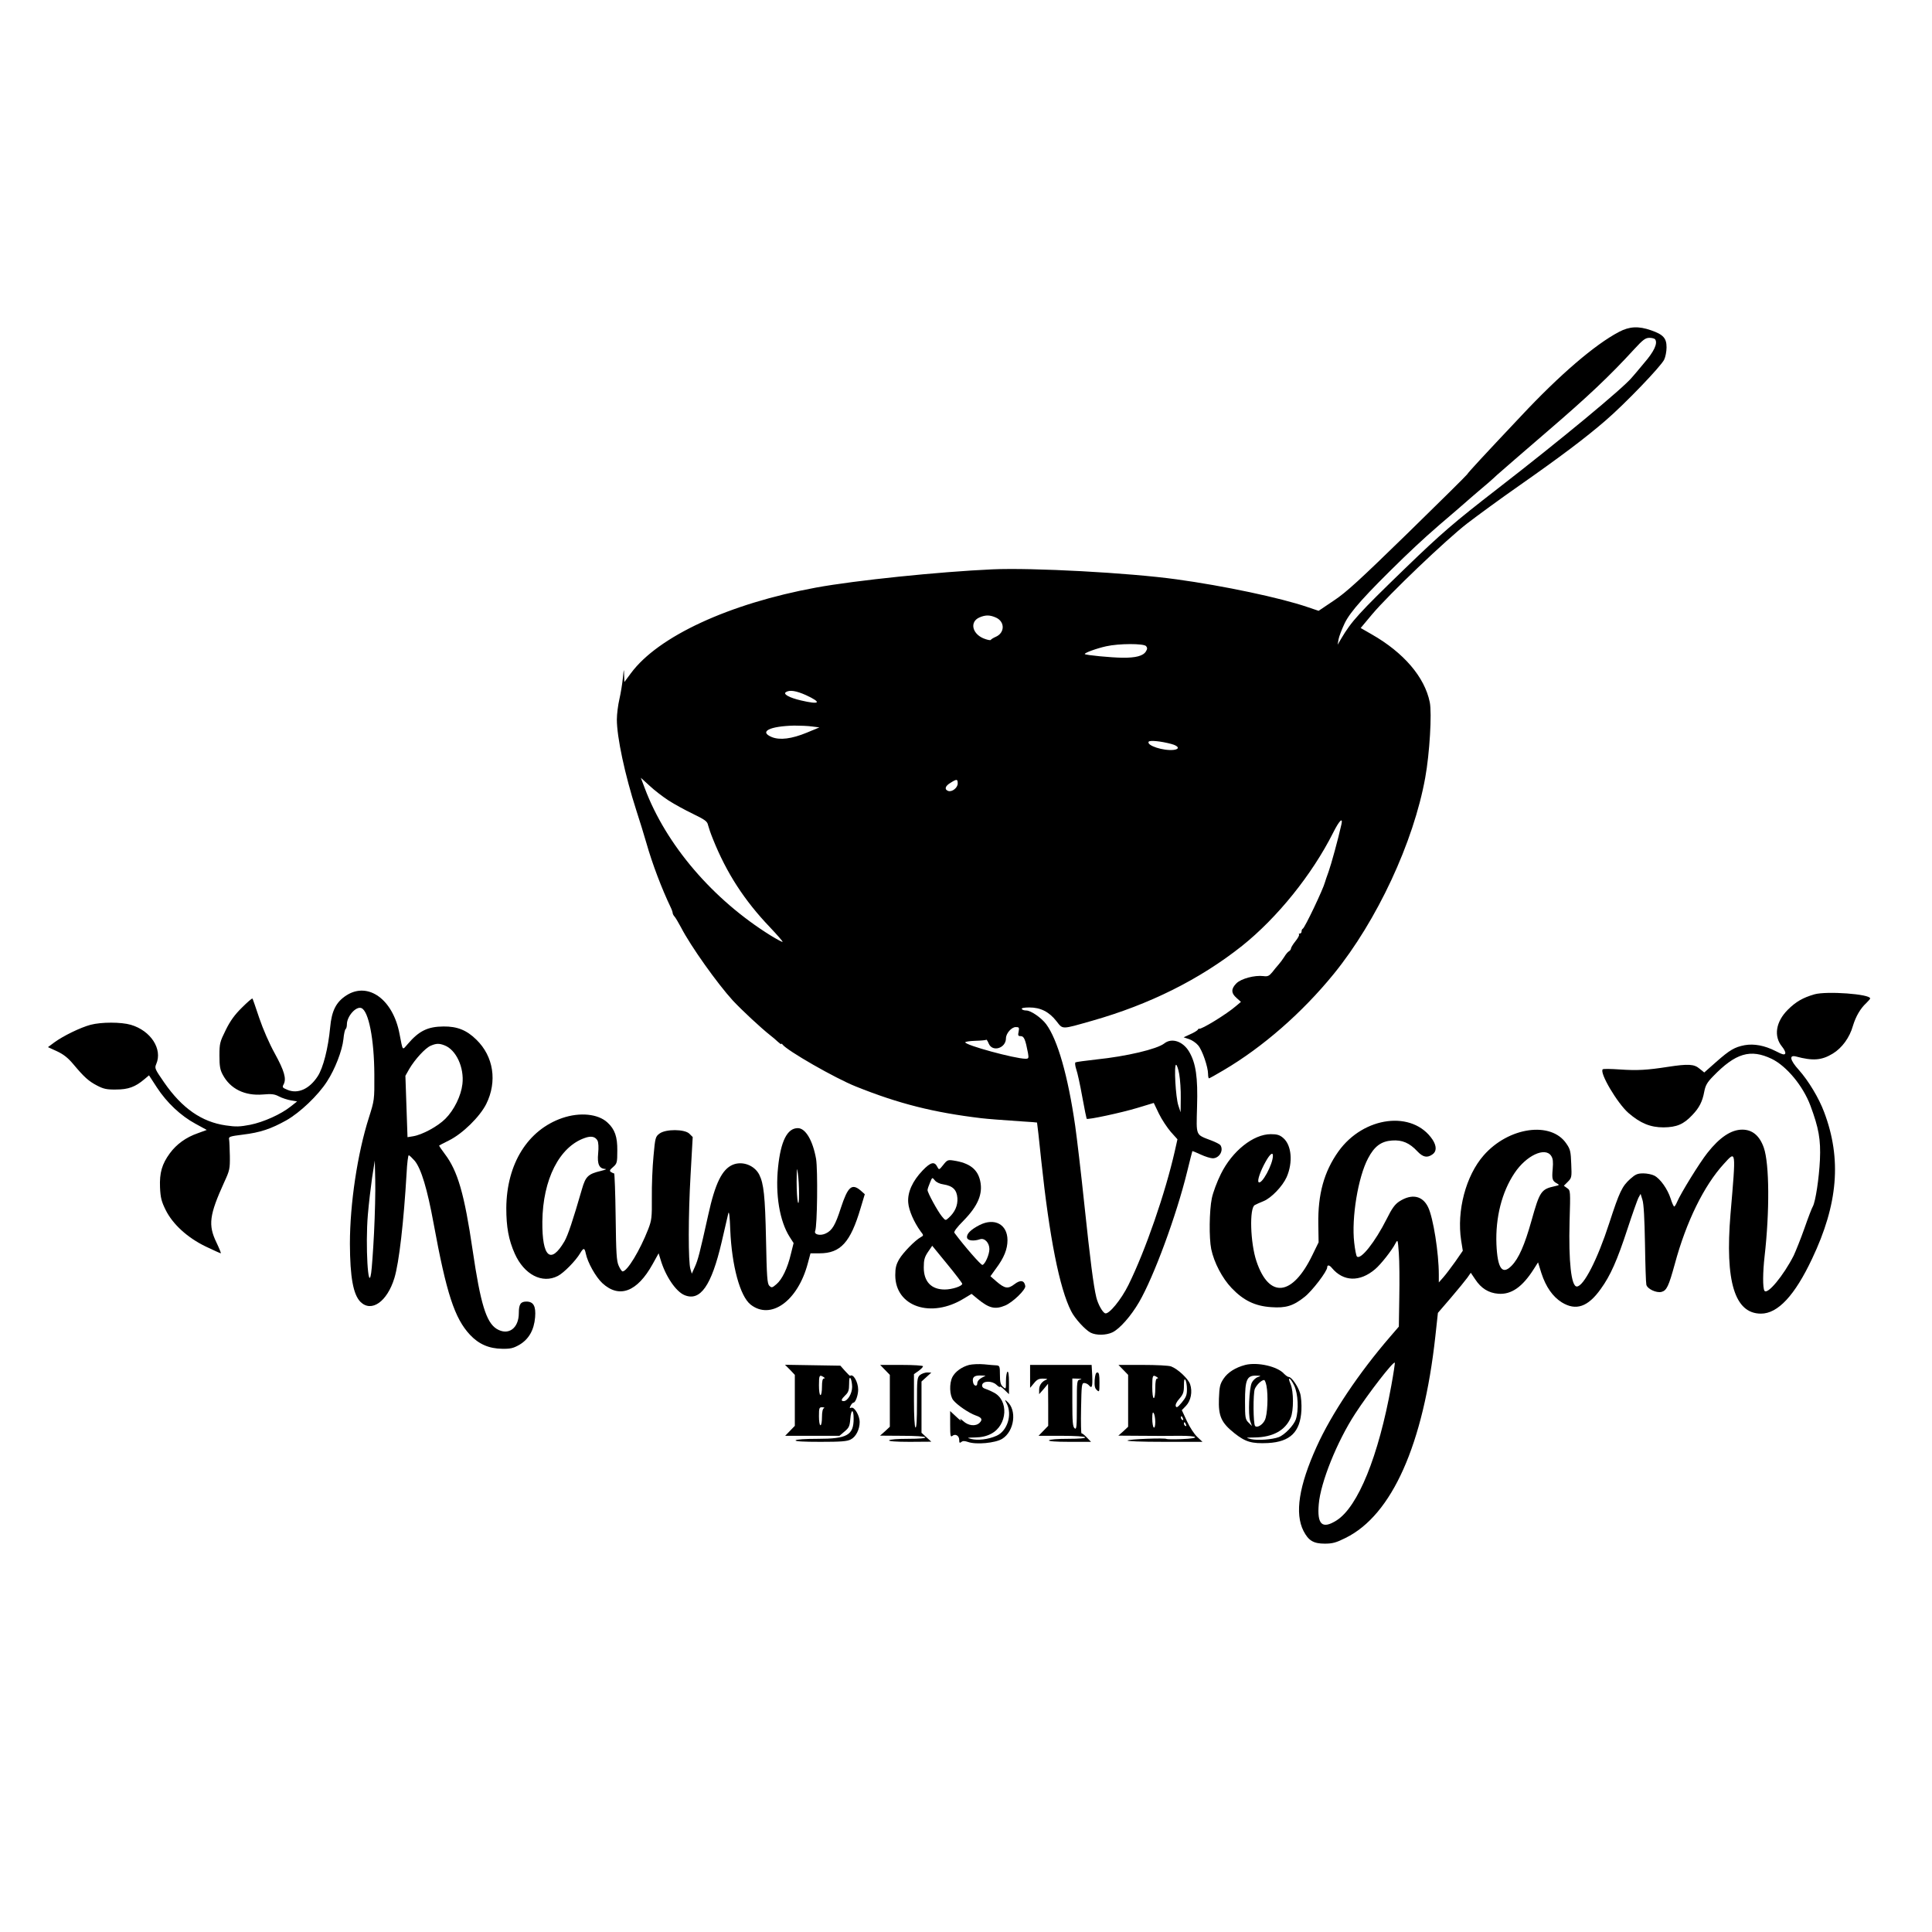 <?xml version="1.0" standalone="no"?>
<!DOCTYPE svg PUBLIC "-//W3C//DTD SVG 20010904//EN"
 "http://www.w3.org/TR/2001/REC-SVG-20010904/DTD/svg10.dtd">
<svg version="1.0" xmlns="http://www.w3.org/2000/svg"
 width="1281pt" height="1281pt" viewBox="0 0 1281 1281"
 preserveAspectRatio="xMidYMid meet">
<g transform="translate(0,1281) scale(0.1,-0.1)"
fill="#000000" stroke="none">
<path d="M10734 10609 c-158 -83 -393 -284 -651 -560 -251 -266 -348 -371
-355 -384 -4 -7 -182 -183 -395 -391 -316 -308 -407 -392 -489 -446 l-101 -68
-74 25 c-178 61 -555 141 -870 184 -311 43 -954 78 -1219 66 -355 -16 -908
-73 -1170 -121 -576 -106 -1047 -324 -1227 -568 l-43 -58 -2 48 c-1 44 -2 41
-8 -21 -4 -38 -14 -101 -23 -140 -9 -38 -17 -100 -17 -136 0 -116 53 -366 129
-602 22 -67 52 -165 67 -217 39 -138 103 -305 160 -424 8 -16 14 -34 14 -39 0
-6 6 -18 14 -26 7 -9 26 -41 42 -71 64 -124 240 -371 343 -484 60 -64 184
-180 250 -232 14 -10 35 -29 48 -41 13 -12 23 -19 23 -15 0 4 4 2 8 -3 28 -40
351 -225 487 -279 284 -114 514 -172 830 -210 42 -5 132 -12 280 -22 49 -3 91
-6 91 -7 1 -1 14 -114 28 -252 54 -509 121 -847 198 -998 24 -49 93 -124 129
-143 37 -19 103 -18 145 2 48 23 123 108 177 201 97 167 247 573 318 863 18
74 34 136 35 138 0 1 25 -9 55 -23 30 -14 66 -25 80 -25 43 0 74 51 51 87 -4
6 -31 20 -60 31 -107 41 -100 26 -95 224 6 196 -8 288 -52 364 -41 70 -116 95
-166 55 -48 -37 -248 -85 -452 -106 -70 -8 -131 -16 -136 -19 -5 -3 -2 -24 5
-46 8 -22 26 -104 40 -183 14 -78 28 -144 29 -145 7 -8 234 41 336 72 l109 33
34 -71 c19 -39 55 -93 79 -121 l44 -49 -17 -76 c-63 -279 -195 -661 -308 -890
-48 -97 -129 -196 -154 -188 -18 6 -48 61 -59 106 -19 79 -40 245 -79 613 -22
211 -50 447 -61 524 -48 333 -117 573 -193 675 -33 43 -101 90 -132 90 -13 0
-26 4 -29 10 -4 6 15 10 50 10 74 0 130 -28 179 -90 45 -57 30 -57 238 2 380
108 713 274 993 496 234 187 464 472 604 750 41 82 67 107 55 55 -21 -95 -68
-266 -85 -313 -11 -30 -22 -62 -24 -70 -11 -44 -134 -303 -147 -308 -5 -2 -8
-10 -8 -18 0 -8 -5 -14 -12 -14 -6 0 -8 -3 -5 -6 4 -4 -7 -24 -23 -44 -17 -21
-30 -43 -30 -48 0 -6 -6 -15 -13 -19 -8 -4 -22 -21 -32 -38 -10 -16 -27 -39
-37 -50 -10 -11 -29 -34 -42 -51 -21 -25 -30 -30 -59 -26 -59 7 -148 -17 -179
-48 -36 -36 -36 -65 1 -97 l29 -26 -32 -27 c-62 -54 -232 -158 -245 -151 -2 2
-7 -2 -10 -8 -4 -5 -26 -19 -50 -29 l-43 -20 36 -12 c19 -6 47 -25 60 -41 28
-32 66 -144 66 -190 0 -16 3 -29 6 -29 3 0 47 24 97 54 260 153 522 382 731
639 286 352 529 873 606 1301 29 159 45 427 30 500 -34 167 -173 329 -385 450
l-73 42 76 91 c113 134 491 495 631 603 68 52 222 165 344 250 274 192 439
316 573 432 128 110 367 359 388 403 9 18 16 55 16 82 0 61 -22 85 -103 113
-83 29 -143 26 -213 -11z m241 -50 c17 -26 -8 -80 -73 -155 -36 -44 -73 -87
-82 -97 -57 -70 -479 -419 -890 -737 -289 -224 -372 -295 -615 -530 -305 -295
-354 -349 -422 -464 l-24 -41 6 35 c3 19 22 68 41 108 38 78 135 186 389 433
119 114 176 166 350 314 32 28 63 55 69 60 6 6 43 37 81 70 39 32 93 79 120
105 28 25 178 155 335 290 269 231 414 368 575 544 59 64 75 76 102 76 17 0
35 -5 38 -11z m-4369 -1845 c58 -28 56 -100 -3 -126 -16 -7 -31 -16 -34 -21
-3 -4 -26 1 -50 11 -75 33 -89 110 -25 138 41 18 71 17 112 -2z m993 -188 c9
-11 9 -19 -1 -35 -18 -30 -67 -43 -156 -42 -78 1 -241 17 -249 24 -7 7 78 38
142 52 85 19 249 19 264 1z m-2255 -325 c108 -50 93 -65 -34 -35 -77 18 -120
42 -99 55 25 16 68 9 133 -20z m41 -208 l48 -6 -84 -35 c-100 -41 -178 -51
-232 -29 -86 36 -15 72 149 76 39 0 93 -2 119 -6z m2382 -116 c49 -13 57 -34
16 -39 -69 -8 -182 29 -167 54 7 11 80 4 151 -15z m-3335 -374 c37 -24 110
-64 162 -89 82 -40 96 -50 101 -76 4 -16 18 -57 32 -91 90 -225 208 -407 378
-585 48 -51 86 -94 84 -97 -3 -2 -38 17 -79 42 -383 238 -694 601 -835 977
l-26 69 58 -53 c32 -30 88 -73 125 -97z m1918 112 c0 -29 -39 -59 -64 -49 -26
10 -19 33 17 54 41 26 47 25 47 -5z m404 -1645 c-6 -26 -3 -30 14 -30 22 0 31
-23 48 -112 6 -35 4 -38 -17 -38 -72 1 -399 90 -399 109 0 4 30 9 67 10 37 1
70 4 72 7 3 2 10 -9 17 -26 25 -58 114 -30 114 36 0 32 37 74 65 74 22 0 24
-3 19 -30z m1065 -283 c6 -35 11 -106 10 -158 l-1 -94 -15 45 c-18 54 -30 270
-15 270 5 0 15 -28 21 -63z"/>
<path d="M2298 6211 c-69 -44 -99 -102 -109 -214 -13 -137 -46 -268 -83 -324
-55 -84 -131 -118 -200 -89 -34 14 -36 17 -25 37 19 37 4 89 -59 204 -36 65
-78 161 -103 235 -23 69 -43 127 -45 129 -3 3 -34 -24 -70 -60 -47 -46 -77
-87 -107 -148 -39 -79 -42 -89 -42 -170 0 -69 4 -94 22 -127 50 -94 146 -141
266 -131 57 5 77 3 107 -13 21 -11 56 -22 79 -26 l41 -7 -43 -34 c-64 -51
-179 -103 -269 -121 -68 -13 -94 -14 -161 -4 -160 23 -290 114 -408 284 -62
90 -65 95 -53 123 43 99 -36 221 -168 260 -65 19 -196 19 -268 0 -67 -18 -180
-73 -239 -116 l-43 -32 59 -27 c43 -20 73 -43 109 -86 72 -86 102 -113 158
-142 42 -22 64 -27 126 -26 80 0 127 17 187 68 l31 26 52 -80 c66 -101 158
-188 256 -241 l75 -41 -60 -22 c-78 -27 -141 -73 -185 -133 -52 -71 -69 -129
-65 -226 3 -69 10 -94 37 -149 47 -95 144 -184 266 -243 52 -25 97 -45 100
-45 3 0 -10 32 -29 72 -56 116 -47 182 51 398 37 80 39 90 38 175 -1 50 -3 99
-5 110 -4 18 4 21 92 32 115 14 186 38 288 95 90 51 210 165 269 257 53 81
101 205 109 281 3 34 10 63 14 66 5 3 9 17 9 32 0 54 61 122 96 108 48 -19 85
-206 86 -441 1 -169 0 -171 -36 -285 -76 -238 -126 -572 -126 -837 1 -222 22
-336 70 -385 73 -72 177 1 225 158 31 101 62 373 81 697 3 64 10 117 14 117 5
0 22 -17 40 -37 43 -53 83 -186 125 -415 85 -463 139 -629 241 -738 58 -62
126 -92 214 -93 55 -1 74 4 113 26 63 37 98 98 105 183 6 74 -11 104 -58 104
-38 0 -50 -18 -50 -76 0 -102 -70 -152 -147 -105 -69 43 -107 166 -159 520
-55 375 -99 527 -185 640 -22 29 -39 54 -37 56 2 1 31 17 66 34 90 45 203 156
246 241 74 149 49 316 -66 427 -64 63 -127 88 -218 87 -104 -1 -162 -29 -237
-117 -37 -42 -31 -49 -54 68 -43 228 -207 347 -351 256z m649 -332 c77 -29
132 -147 119 -257 -9 -78 -55 -172 -113 -230 -51 -51 -153 -106 -214 -116
l-37 -6 -7 203 -7 204 26 46 c38 64 105 137 141 153 37 16 56 17 92 3z m-467
-1244 c-6 -121 -15 -240 -19 -265 -20 -137 -39 184 -22 385 6 72 19 182 28
245 l18 115 3 -130 c2 -71 -2 -229 -8 -350z"/>
<path d="M12030 6217 c-76 -22 -123 -49 -176 -102 -80 -80 -95 -176 -38 -245
14 -17 24 -37 21 -45 -5 -11 -17 -8 -64 16 -73 37 -143 50 -205 39 -67 -13
-98 -31 -189 -111 l-79 -70 -31 25 c-36 31 -75 33 -212 12 -136 -21 -200 -25
-317 -17 -58 4 -108 5 -113 1 -24 -21 97 -226 171 -290 79 -68 145 -95 232
-95 87 1 133 20 191 82 46 48 67 89 79 155 8 42 20 62 58 101 150 155 248 184
390 116 98 -48 207 -179 256 -310 55 -148 69 -224 63 -359 -6 -123 -29 -276
-47 -309 -6 -9 -31 -74 -56 -146 -25 -71 -58 -152 -71 -180 -67 -132 -175
-263 -194 -233 -12 18 -11 124 1 228 34 298 32 613 -5 720 -28 80 -76 120
-143 120 -73 0 -149 -50 -231 -154 -51 -64 -177 -268 -201 -325 -7 -17 -16
-31 -19 -31 -4 0 -15 24 -24 53 -20 63 -69 132 -108 152 -15 8 -48 15 -73 15
-39 0 -52 -6 -87 -37 -54 -49 -71 -84 -139 -293 -78 -241 -170 -420 -215 -420
-37 0 -55 164 -48 431 6 204 6 206 -16 221 l-22 16 26 26 c26 26 27 31 23 119
-3 81 -6 97 -32 134 -101 151 -384 111 -549 -78 -118 -135 -179 -367 -149
-563 l11 -69 -49 -71 c-28 -39 -63 -86 -80 -105 l-30 -34 0 51 c0 145 -37 378
-71 448 -37 77 -109 91 -191 38 -29 -19 -49 -46 -84 -117 -76 -151 -172 -273
-197 -248 -5 5 -13 47 -18 92 -19 165 26 435 92 559 42 80 87 113 159 118 67
5 116 -16 168 -72 37 -39 65 -45 100 -20 28 19 28 55 1 97 -131 197 -457 157
-625 -78 -95 -134 -136 -282 -133 -481 l2 -121 -41 -84 c-132 -274 -287 -292
-371 -42 -41 121 -48 355 -11 373 8 5 34 16 58 26 52 21 126 99 153 159 43 98
33 213 -23 260 -23 20 -41 25 -82 25 -116 0 -256 -112 -331 -264 -25 -50 -52
-122 -60 -161 -17 -83 -19 -263 -4 -337 19 -90 73 -193 135 -258 79 -83 156
-120 263 -127 96 -7 146 8 221 68 50 39 150 170 150 196 0 18 15 16 31 -4 76
-91 185 -95 287 -8 37 31 111 125 134 170 16 29 16 28 23 -65 4 -52 5 -183 3
-291 l-3 -195 -56 -65 c-210 -243 -391 -514 -489 -731 -118 -261 -146 -443
-87 -559 33 -64 66 -84 141 -84 52 0 76 7 138 38 308 152 516 619 595 1336
l17 156 86 100 c47 55 96 115 109 133 l23 33 29 -43 c39 -60 89 -91 153 -96
86 -7 160 44 236 164 l28 44 22 -71 c30 -92 75 -156 135 -194 94 -58 174 -31
259 89 64 88 109 190 177 398 32 98 65 190 72 205 l15 27 12 -39 c9 -26 14
-127 17 -290 2 -137 6 -260 9 -273 6 -28 66 -56 100 -48 35 9 48 37 89 186 75
278 193 519 325 663 82 90 81 100 44 -333 -37 -447 28 -660 202 -660 112 0
224 120 339 364 172 362 197 662 80 972 -35 94 -104 208 -168 280 -59 65 -66
101 -19 89 112 -30 170 -26 244 19 61 37 112 106 134 185 19 62 49 114 88 150
14 14 26 27 26 31 0 29 -289 50 -370 27z m-1745 -1071 c12 -18 14 -39 10 -87
-6 -67 -3 -79 29 -96 17 -10 16 -11 -15 -18 -91 -20 -100 -34 -155 -230 -45
-160 -84 -249 -131 -297 -62 -64 -94 -20 -101 142 -7 177 36 347 120 472 78
117 203 175 243 114z m-1845 1 c0 -57 -75 -195 -95 -175 -10 10 12 74 47 136
28 50 48 66 48 39z m785 -1524 c-85 -469 -221 -804 -363 -894 -95 -60 -130
-28 -118 108 12 143 120 413 241 599 89 137 253 349 263 339 2 -2 -8 -70 -23
-152z"/>
<path d="M3728 5397 c-229 -79 -369 -304 -371 -597 0 -125 15 -210 56 -302 62
-139 182 -202 286 -148 39 20 118 100 148 151 22 37 29 36 37 -2 12 -60 66
-156 110 -197 112 -103 231 -58 333 126 l40 72 13 -42 c32 -109 101 -211 158
-235 105 -44 179 61 247 352 20 88 40 174 44 190 5 19 10 -21 13 -110 10 -238
65 -440 135 -495 134 -105 313 24 379 273 l18 67 60 0 c139 0 205 72 272 299
l28 93 -27 24 c-59 50 -85 27 -132 -116 -36 -112 -57 -148 -99 -168 -36 -18
-81 -8 -71 16 14 33 18 405 6 478 -22 123 -70 204 -121 204 -70 0 -113 -85
-131 -259 -19 -181 10 -356 76 -461 l27 -42 -18 -72 c-22 -94 -58 -169 -96
-201 -28 -24 -32 -25 -47 -10 -14 13 -17 59 -22 308 -6 287 -15 369 -45 429
-32 62 -112 92 -176 65 -70 -30 -116 -122 -162 -332 -57 -257 -68 -298 -88
-343 l-21 -47 -9 30 c-15 46 -15 352 1 628 l14 248 -22 22 c-31 31 -157 32
-198 1 -27 -20 -29 -27 -40 -150 -7 -71 -12 -194 -11 -274 1 -133 -1 -150 -24
-210 -55 -141 -139 -280 -170 -280 -5 0 -17 17 -26 38 -14 31 -17 82 -20 325
-2 158 -7 287 -10 287 -4 0 -13 4 -21 9 -11 7 -9 14 14 33 26 23 28 29 28 109
1 91 -16 141 -65 186 -62 58 -183 70 -300 30z m234 -150 c6 -13 8 -45 4 -85
-7 -71 7 -101 48 -103 12 0 -2 -6 -31 -13 -83 -20 -100 -36 -124 -119 -61
-211 -93 -306 -116 -347 -92 -157 -149 -106 -147 130 3 280 113 497 282 555
42 15 69 9 84 -18z m1336 -352 c0 -54 -3 -72 -8 -55 -4 14 -8 75 -8 135 1 93
2 101 8 55 5 -30 8 -91 8 -135z"/>
<path d="M6254 5086 c-27 -34 -28 -34 -39 -13 -19 38 -44 32 -97 -23 -68 -71
-102 -146 -96 -215 4 -51 38 -128 81 -188 22 -28 22 -29 2 -40 -38 -21 -117
-102 -143 -146 -20 -35 -26 -57 -26 -106 0 -209 238 -289 456 -154 l50 30 41
-34 c76 -62 115 -71 182 -43 50 21 137 105 133 129 -6 38 -32 43 -72 12 -43
-33 -64 -29 -120 19 l-39 34 36 50 c54 72 77 129 77 189 0 105 -86 151 -186
100 -58 -30 -87 -59 -82 -84 4 -19 43 -24 85 -10 31 11 63 -23 63 -65 0 -36
-28 -100 -46 -105 -9 -3 -120 124 -186 213 -5 7 16 36 60 80 96 98 130 178
111 264 -17 78 -71 119 -176 135 -38 6 -43 4 -69 -29z m1 -129 c63 -10 89 -36
93 -91 3 -49 -16 -93 -58 -131 -21 -19 -21 -19 -45 10 -28 34 -95 157 -95 174
0 7 7 28 16 49 15 37 15 37 32 16 10 -13 34 -24 57 -27z m125 -659 c0 -16 -68
-38 -116 -38 -89 0 -139 52 -139 146 0 50 5 69 28 103 l28 41 99 -121 c55 -67
100 -126 100 -131z"/>
<path d="M6426 3760 c-49 -13 -92 -44 -111 -80 -22 -43 -19 -122 5 -153 26
-33 104 -86 149 -102 41 -14 48 -27 26 -49 -26 -25 -75 -20 -109 12 -18 16
-25 19 -16 7 8 -11 -5 -2 -28 20 l-42 39 0 -88 c0 -74 2 -87 14 -77 20 17 46
2 46 -26 0 -20 3 -23 14 -14 10 8 21 8 45 0 53 -19 181 -7 226 21 81 50 100
192 31 249 -15 13 -15 11 -1 -15 38 -74 4 -183 -68 -214 -54 -24 -123 -32
-167 -21 -32 8 -30 9 26 10 42 1 74 8 105 24 110 57 119 225 16 275 -23 12
-50 23 -60 26 -11 4 -17 13 -15 23 5 28 65 29 94 2 13 -12 24 -19 24 -14 0 5
14 -4 30 -20 l30 -29 0 78 c0 49 -4 75 -10 71 -5 -3 -10 -31 -10 -62 0 -55 0
-56 -20 -38 -16 14 -20 31 -20 79 0 56 -2 61 -22 63 -13 0 -50 4 -83 7 -33 3
-77 1 -99 -4z m82 -86 c-17 -9 -28 -23 -28 -35 0 -25 -23 -20 -28 5 -7 33 6
46 45 46 l38 -1 -27 -15z"/>
<path d="M8257 3760 c-65 -17 -116 -49 -144 -91 -24 -36 -28 -53 -31 -133 -4
-115 15 -159 103 -229 73 -58 115 -70 222 -65 148 8 214 73 222 217 2 41 -2
92 -9 114 -14 46 -56 107 -75 107 -6 0 -20 10 -31 21 -43 49 -175 79 -257 59z
m82 -81 c-14 -5 -32 -22 -39 -37 -18 -37 -25 -212 -11 -254 l12 -33 -23 23
c-21 21 -23 31 -23 140 0 143 12 172 73 171 35 -1 36 -1 11 -10z m242 -56 c26
-53 31 -164 11 -224 -14 -40 -74 -103 -114 -118 -43 -16 -140 -23 -183 -13
-39 10 -38 10 26 11 119 2 201 47 237 131 20 47 20 174 -1 223 -23 53 -3 46
24 -10z m-184 0 c13 -64 7 -196 -11 -230 -15 -31 -51 -52 -64 -38 -13 13 -14
215 -2 246 12 28 45 59 62 59 4 0 11 -17 15 -37z"/>
<path d="M5238 3728 l32 -34 0 -169 0 -169 -32 -33 -32 -33 180 0 180 0 33 28
c30 25 35 35 39 85 5 66 22 67 22 1 0 -110 -43 -134 -238 -134 -83 0 -143 -4
-147 -10 -4 -7 53 -10 165 -10 136 0 177 3 201 16 34 17 59 66 59 116 0 42
-35 102 -56 94 -12 -4 -12 -2 -4 14 6 11 14 20 19 20 13 0 31 49 31 86 0 51
-33 108 -53 92 -2 -2 -17 13 -34 32 l-31 35 -184 3 -183 3 33 -33z m222 -48
c10 -6 11 -10 3 -10 -9 0 -13 -18 -13 -55 0 -30 -4 -55 -10 -55 -6 0 -10 28
-10 65 0 66 3 72 30 55z m190 -66 c0 -44 -30 -94 -56 -94 -20 0 -17 12 11 39
20 19 25 33 25 75 0 36 3 47 10 36 5 -8 10 -34 10 -56z m-187 -141 c-8 -3 -13
-25 -13 -59 0 -30 -4 -54 -10 -54 -6 0 -10 27 -10 60 0 56 2 60 23 59 12 0 16
-3 10 -6z"/>
<path d="M5868 3727 l32 -33 0 -172 0 -172 -32 -30 -33 -29 147 -1 c87 0 149
-4 153 -10 4 -6 -36 -10 -114 -10 -69 0 -122 -4 -126 -10 -4 -6 44 -10 137
-10 l143 1 -32 29 -33 30 0 170 0 170 33 30 32 29 -27 1 c-15 0 -37 -8 -48
-17 -19 -16 -20 -30 -20 -186 0 -110 -3 -166 -10 -162 -6 4 -10 75 -10 180 l0
174 30 21 c17 12 30 26 30 31 0 5 -61 9 -142 9 l-142 0 32 -33z"/>
<path d="M6830 3684 l0 -76 26 31 c20 25 33 31 62 30 21 0 30 -3 22 -6 -31
-11 -50 -37 -50 -67 l0 -30 30 34 29 35 1 -140 0 -139 -32 -33 -32 -33 151 0
c91 0 154 -4 158 -10 4 -6 -36 -10 -114 -10 -69 0 -122 -4 -126 -10 -4 -6 44
-10 136 -10 l143 0 -29 30 c-15 16 -31 28 -34 26 -3 -2 -5 72 -3 165 3 156 4
169 21 169 10 0 24 -7 31 -15 20 -25 25 -10 22 64 l-4 71 -204 0 -204 0 0 -76z
m333 -21 c-23 -4 -23 -6 -23 -170 0 -146 -2 -164 -15 -153 -12 10 -15 42 -15
171 l0 159 38 -1 c23 -1 28 -3 15 -6z"/>
<path d="M7448 3727 l32 -33 0 -172 0 -172 -32 -30 -33 -29 150 -1 c83 -1 196
-1 252 0 132 1 148 -17 17 -22 -53 -2 -97 -1 -99 1 -8 8 -251 -1 -259 -10 -6
-5 84 -9 244 -9 l253 0 -35 33 c-19 17 -50 65 -68 104 l-34 73 28 29 c32 34
44 93 27 143 -12 36 -81 101 -126 118 -15 6 -99 10 -188 10 l-161 0 32 -33z
m222 -47 c10 -6 11 -10 3 -10 -9 0 -13 -20 -13 -65 0 -37 -4 -65 -10 -65 -6 0
-10 32 -10 75 0 76 3 82 30 65z m200 -82 c0 -38 -6 -53 -34 -87 -27 -32 -35
-37 -40 -25 -4 10 5 29 24 50 25 29 30 43 30 87 0 37 3 48 10 37 5 -8 10 -36
10 -62z m-210 -216 c0 -26 -4 -41 -10 -37 -5 3 -10 30 -10 58 0 37 3 48 10 37
5 -8 10 -34 10 -58z m184 22 c3 -8 2 -12 -4 -9 -6 3 -10 10 -10 16 0 14 7 11
14 -7z m20 -40 c3 -8 2 -12 -4 -9 -6 3 -10 10 -10 16 0 14 7 11 14 -7z"/>
<path d="M7258 3659 c-2 -38 1 -54 15 -66 16 -15 17 -12 17 50 0 51 -3 67 -14
67 -10 0 -15 -15 -18 -51z"/>
</g>
</svg>
